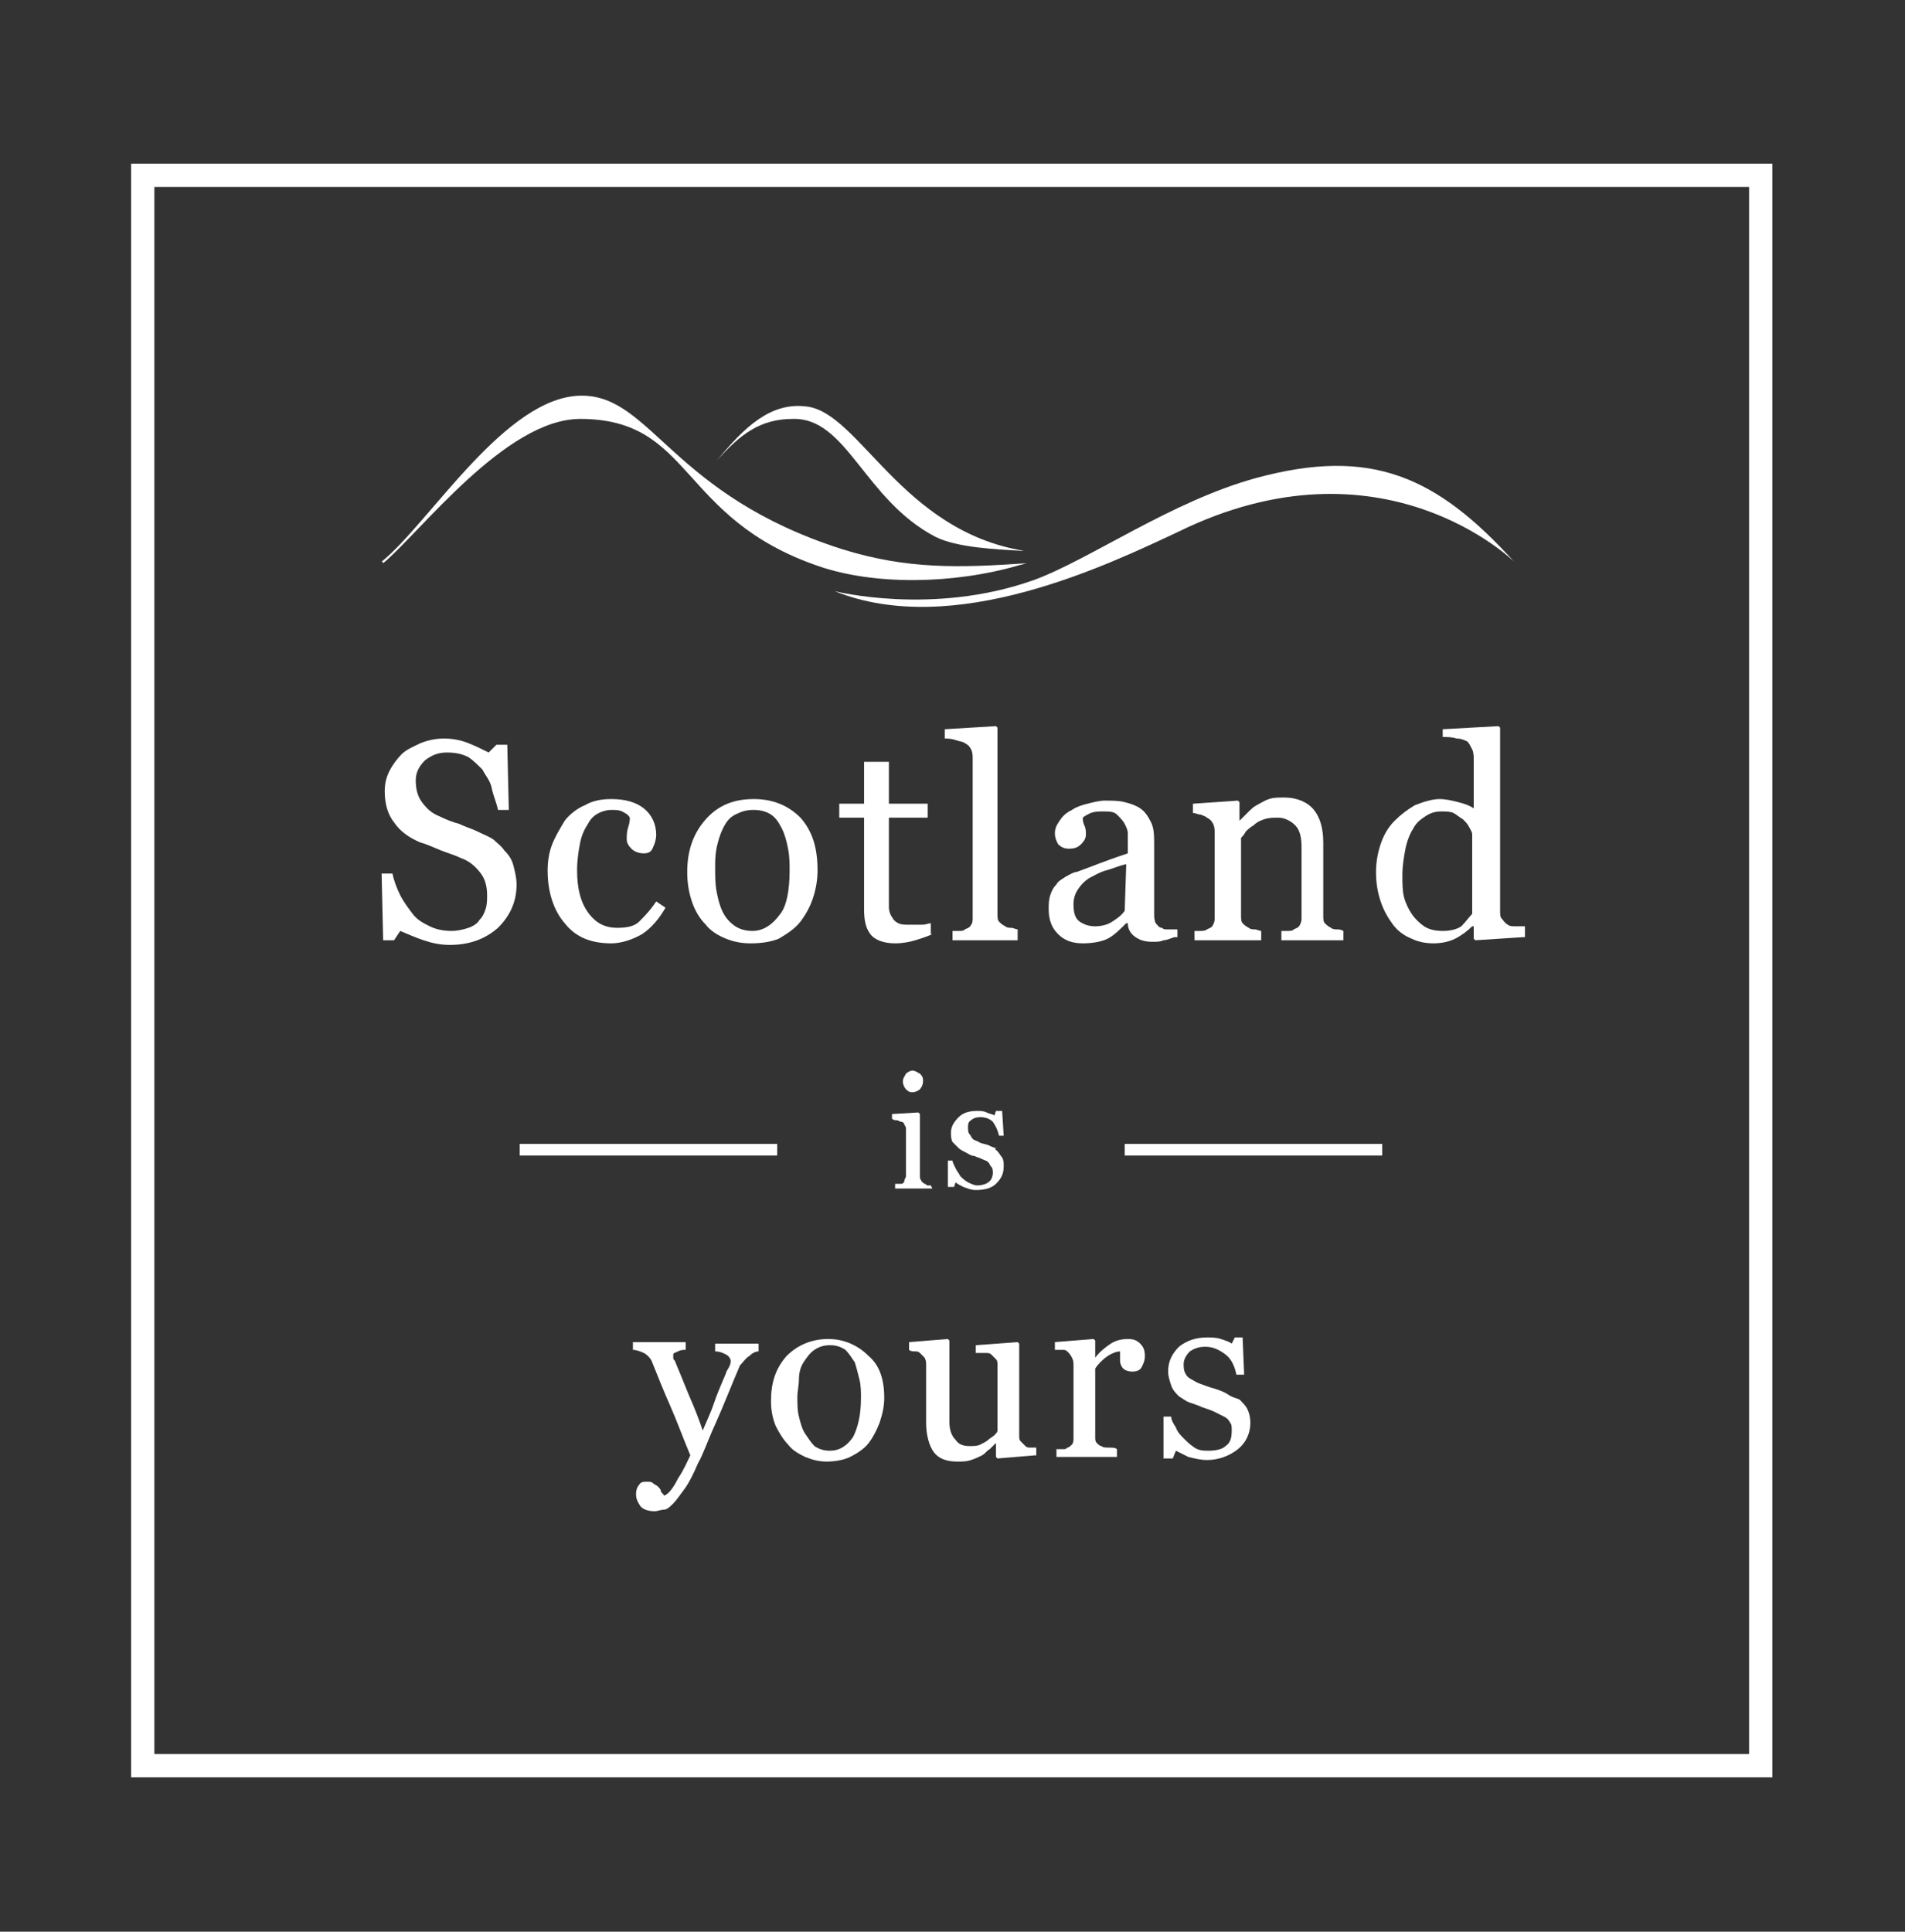 <?xml version="1.0" encoding="utf-8"?>
<!-- Generator: Adobe Illustrator 23.0.6, SVG Export Plug-In . SVG Version: 6.00 Build 0)  -->
<svg version="1.1" xmlns="http://www.w3.org/2000/svg" xmlns:xlink="http://www.w3.org/1999/xlink" x="0px" y="0px"
	 viewBox="0 0 122.8 124.5" style="enable-background:new 0 0 122.8 124.5;" xml:space="preserve">
<rect x="0" y="0" width="122.8" height="124.5" fill="#333333" stroke="none"/>
<style type="text/css">
	.st0{fill:#FFFFFF;}
	.st1{fill:none;}
	.st2{fill:none;stroke:#FFFFFF;stroke-width:0.75;stroke-miterlimit:10;}
	.st3{fill:none;stroke:#FFFFFF;stroke-width:1.5;stroke-miterlimit:10;}
</style>
<g id="yours">
	<g>
		<g>
			<path class="st0" d="M41,96.3c0-0.3,0.1-0.5,0.2-0.6c0.1-0.2,0.3-0.2,0.5-0.2c0.2,0,0.3,0,0.4,0.1c0.1,0.1,0.2,0.1,0.3,0.2
				c0.1,0.1,0.2,0.2,0.2,0.3s0.2,0.2,0.2,0.3c0.3-0.1,0.6-0.5,0.9-1.1c0.4-0.6,0.6-1.1,0.8-1.5c-0.5-1.2-0.9-2.3-1.3-3.2
				s-0.8-1.9-1.2-2.9c-0.1-0.2-0.3-0.4-0.5-0.5s-0.5-0.2-0.7-0.2v-0.5h3.4V87c-0.2,0-0.3,0-0.5,0.1s-0.3,0.1-0.3,0.2
				c0,0,0,0.1,0,0.2c0,0.1,0,0.1,0.1,0.2c0.2,0.5,0.5,1.2,0.9,2.2c0.4,0.9,0.7,1.7,0.9,2.3c0.2-0.5,0.5-1.1,0.7-1.7s0.5-1.3,0.8-2
				c0-0.1,0.1-0.2,0.2-0.4s0.1-0.3,0.1-0.4c0-0.1-0.1-0.3-0.3-0.4c-0.2-0.1-0.4-0.2-0.7-0.2v-0.5h2.8v0.5c-0.2,0-0.4,0.1-0.6,0.3
				c-0.2,0.1-0.4,0.4-0.6,0.6c-0.6,1.4-1.1,2.7-1.6,3.8c-0.5,1.1-0.8,2-1.1,2.5c-0.3,0.7-0.6,1.3-0.9,1.7s-0.5,0.7-0.7,0.9
				c-0.2,0.2-0.4,0.4-0.6,0.4s-0.4,0.1-0.6,0.1c-0.4,0-0.7-0.1-0.9-0.3C41.1,96.8,41,96.6,41,96.3z"/>
			<path class="st0" d="M57,90.1c0,0.5-0.1,1-0.3,1.6c-0.2,0.5-0.4,0.9-0.7,1.3c-0.3,0.4-0.8,0.7-1.2,0.9s-1,0.3-1.5,0.3
				c-0.5,0-0.9-0.1-1.4-0.3c-0.4-0.2-0.8-0.4-1.1-0.8c-0.3-0.3-0.6-0.8-0.8-1.2c-0.2-0.5-0.3-1-0.3-1.6c0-1.2,0.3-2.1,1-2.9
				c0.7-0.7,1.6-1.1,2.7-1.1c1,0,1.9,0.4,2.6,1.1C56.7,88,57,88.9,57,90.1z M55.5,90.1c0-0.4,0-0.8-0.1-1.2
				c-0.1-0.4-0.2-0.8-0.3-1.1c-0.2-0.3-0.4-0.6-0.6-0.8c-0.3-0.2-0.6-0.3-1-0.3c-0.4,0-0.7,0.1-1,0.3c-0.3,0.2-0.5,0.5-0.7,0.8
				c-0.2,0.3-0.3,0.7-0.3,1.1s-0.1,0.8-0.1,1.1c0,0.5,0,0.9,0.1,1.3c0.1,0.4,0.2,0.8,0.4,1.1c0.2,0.3,0.4,0.6,0.6,0.8
				c0.3,0.2,0.6,0.3,1,0.3c0.6,0,1.1-0.3,1.5-0.9C55.3,92,55.5,91.2,55.5,90.1z"/>
			<path class="st0" d="M66.7,93.8l-2.4,0.2l-0.1-0.1v-0.9h0c-0.1,0.1-0.3,0.3-0.4,0.4c-0.2,0.1-0.3,0.3-0.5,0.4
				c-0.2,0.1-0.4,0.2-0.7,0.3s-0.5,0.1-0.9,0.1c-0.7,0-1.2-0.2-1.5-0.6c-0.3-0.4-0.5-1.1-0.5-1.9V88c0-0.2,0-0.3-0.1-0.5
				c-0.1-0.1-0.2-0.2-0.3-0.3c-0.1-0.1-0.2-0.1-0.3-0.1c-0.1,0-0.3,0-0.4-0.1v-0.5l2.5-0.2l0.1,0.1v5.2c0,0.5,0.1,0.9,0.4,1.2
				c0.2,0.3,0.5,0.4,0.9,0.4c0.3,0,0.5,0,0.7-0.1c0.2-0.1,0.4-0.2,0.5-0.3c0.1-0.1,0.3-0.2,0.4-0.3c0.1-0.1,0.2-0.2,0.2-0.3v-4.2
				c0-0.2,0-0.3-0.1-0.4c-0.1-0.1-0.2-0.2-0.3-0.3c-0.1-0.1-0.2-0.1-0.4-0.1c-0.2,0-0.4,0-0.6,0v-0.5l2.7-0.2l0.1,0.1v5.9
				c0,0.2,0,0.3,0.1,0.4c0.1,0.1,0.2,0.2,0.3,0.3c0.1,0.1,0.2,0.1,0.3,0.1c0.1,0,0.3,0,0.4,0V93.8z"/>
			<path class="st0" d="M73.8,87.4c0,0.3-0.1,0.5-0.2,0.7s-0.3,0.3-0.6,0.3c-0.3,0-0.5-0.1-0.6-0.2c-0.1-0.1-0.2-0.3-0.2-0.5
				c0-0.1,0-0.2,0-0.3c0-0.1,0-0.2,0-0.3c-0.2,0-0.5,0.1-0.8,0.3c-0.3,0.2-0.6,0.5-0.8,0.8v4.4c0,0.2,0,0.3,0.1,0.4
				c0.1,0.1,0.2,0.2,0.3,0.2c0.1,0.1,0.3,0.1,0.5,0.1s0.4,0,0.5,0.1v0.5h-3.9v-0.5c0.1,0,0.2,0,0.4,0s0.2,0,0.3-0.1
				c0.1,0,0.2-0.1,0.3-0.2s0.1-0.3,0.1-0.4V88c0-0.2,0-0.3-0.1-0.5s-0.2-0.3-0.3-0.4c-0.1-0.1-0.2-0.1-0.3-0.1S68.2,87,68,87v-0.5
				l2.5-0.2l0.1,0.1v1.1h0c0.3-0.4,0.7-0.7,1-0.9s0.7-0.3,1.1-0.3s0.6,0.1,0.8,0.3S73.8,87,73.8,87.4z"/>
			<path class="st0" d="M79.9,90.2c0.2,0.2,0.4,0.4,0.5,0.6c0.1,0.2,0.2,0.5,0.2,0.9c0,0.7-0.3,1.3-0.8,1.7c-0.5,0.4-1.2,0.7-2,0.7
				c-0.4,0-0.8-0.1-1.2-0.2c-0.4-0.2-0.6-0.3-0.8-0.4l-0.2,0.5h-0.6L75,91.3h0.5c0,0.2,0.1,0.4,0.3,0.7c0.1,0.3,0.3,0.5,0.5,0.7
				c0.2,0.2,0.4,0.4,0.7,0.6c0.3,0.2,0.6,0.2,0.9,0.2c0.5,0,0.9-0.1,1.1-0.3c0.3-0.2,0.4-0.5,0.4-1c0-0.2,0-0.4-0.1-0.5
				c-0.1-0.2-0.2-0.3-0.4-0.4c-0.2-0.1-0.4-0.2-0.6-0.3c-0.2-0.1-0.5-0.2-0.8-0.3c-0.2-0.1-0.5-0.2-0.8-0.3
				c-0.3-0.1-0.5-0.3-0.7-0.4c-0.2-0.2-0.4-0.4-0.5-0.7c-0.1-0.3-0.2-0.6-0.2-0.9c0-0.6,0.2-1.1,0.7-1.6c0.5-0.4,1.1-0.6,1.8-0.6
				c0.3,0,0.6,0,0.9,0.1c0.3,0.1,0.6,0.2,0.7,0.3l0.2-0.4h0.5l0.1,2.4h-0.5c-0.1-0.5-0.3-1-0.7-1.3c-0.4-0.3-0.8-0.5-1.3-0.5
				c-0.4,0-0.7,0.1-1,0.3c-0.2,0.2-0.4,0.5-0.4,0.8c0,0.2,0,0.4,0.1,0.6c0.1,0.2,0.2,0.3,0.4,0.4c0.2,0.1,0.3,0.2,0.6,0.3
				s0.5,0.2,0.9,0.3c0.3,0.1,0.6,0.2,0.9,0.4S79.7,90.1,79.9,90.2z"/>
		</g>
	</g>
</g>
<g id="is">
	<g>
		<g>
			<path class="st0" d="M60.1,76.6l-2.4,0l0-0.3c0.1,0,0.2,0,0.2,0c0.1,0,0.2,0,0.2,0c0.1,0,0.2-0.1,0.2-0.2c0-0.1,0.1-0.2,0.1-0.3
				l0-3c0-0.1,0-0.2-0.1-0.3c0-0.1-0.1-0.2-0.2-0.2c-0.1,0-0.2-0.1-0.3-0.1c-0.1,0-0.2,0-0.3-0.1l0-0.3l1.7-0.1l0.1,0.1l0,4
				c0,0.1,0,0.2,0.1,0.3c0,0.1,0.1,0.1,0.2,0.2c0.1,0,0.1,0.1,0.2,0.1c0.1,0,0.1,0,0.2,0L60.1,76.6z M59.5,69.7
				c0,0.2-0.1,0.4-0.2,0.5s-0.3,0.2-0.5,0.2c-0.2,0-0.3-0.1-0.4-0.2c-0.1-0.1-0.2-0.3-0.2-0.5c0-0.2,0.1-0.3,0.2-0.5
				c0.1-0.1,0.3-0.2,0.4-0.2c0.2,0,0.3,0.1,0.5,0.2C59.5,69.4,59.5,69.5,59.5,69.7z"/>
			<path class="st0" d="M64.3,74.2c0.1,0.1,0.2,0.3,0.3,0.4c0.1,0.2,0.1,0.3,0.1,0.6c0,0.5-0.2,0.8-0.5,1.1
				c-0.3,0.3-0.8,0.4-1.3,0.4c-0.3,0-0.5-0.1-0.8-0.2c-0.2-0.1-0.4-0.2-0.5-0.3l-0.1,0.3l-0.4,0l0-1.7l0.3,0c0,0.1,0.1,0.3,0.2,0.5
				c0.1,0.2,0.2,0.3,0.3,0.5c0.1,0.1,0.3,0.3,0.5,0.4c0.2,0.1,0.4,0.2,0.6,0.2c0.3,0,0.6-0.1,0.7-0.2c0.2-0.1,0.3-0.4,0.3-0.6
				c0-0.1,0-0.3-0.1-0.4c-0.1-0.1-0.1-0.2-0.2-0.3c-0.1-0.1-0.2-0.1-0.4-0.2c-0.2-0.1-0.3-0.1-0.5-0.2c-0.2,0-0.3-0.1-0.5-0.2
				c-0.2-0.1-0.4-0.2-0.5-0.3c-0.1-0.1-0.3-0.3-0.4-0.4c-0.1-0.2-0.1-0.4-0.1-0.6c0-0.4,0.2-0.7,0.5-1c0.3-0.3,0.7-0.4,1.2-0.4
				c0.2,0,0.4,0,0.6,0.1c0.2,0.1,0.4,0.1,0.5,0.2l0.1-0.3l0.4,0l0.1,1.6l-0.3,0c-0.1-0.4-0.2-0.6-0.4-0.9c-0.2-0.2-0.5-0.3-0.8-0.3
				c-0.3,0-0.5,0.1-0.6,0.2c-0.2,0.1-0.2,0.3-0.2,0.5c0,0.1,0,0.3,0.1,0.4c0.1,0.1,0.1,0.2,0.2,0.3c0.1,0.1,0.2,0.1,0.4,0.2
				c0.1,0.1,0.3,0.1,0.6,0.2c0.2,0.1,0.4,0.2,0.6,0.2C64,74,64.2,74.1,64.3,74.2z"/>
		</g>
	</g>
</g>
<g id="Scotland">
	<g>
		<rect x="21.6" y="46.8" class="st1" width="79" height="16"/>
		<path class="st0" d="M32.5,54.8c0.3,0.3,0.5,0.6,0.6,1c0.1,0.4,0.2,0.8,0.2,1.2c0,1.1-0.4,2-1.2,2.8c-0.8,0.7-1.8,1.1-3.1,1.1
			c-0.6,0-1.1-0.1-1.7-0.3s-1-0.4-1.5-0.6l-0.4,0.6h-0.7l-0.1-4.3h0.7c0.1,0.5,0.3,1,0.5,1.4s0.5,0.8,0.8,1.2
			c0.3,0.4,0.7,0.6,1.1,0.8c0.4,0.2,0.9,0.3,1.4,0.3c0.4,0,0.8-0.1,1.1-0.2c0.3-0.1,0.6-0.3,0.7-0.5c0.2-0.2,0.3-0.4,0.4-0.7
			c0.1-0.3,0.1-0.6,0.1-0.9c0-0.5-0.1-1-0.4-1.4c-0.3-0.4-0.7-0.8-1.3-1c-0.4-0.2-0.8-0.3-1.3-0.5s-0.9-0.4-1.3-0.5
			c-0.7-0.3-1.3-0.7-1.7-1.3c-0.4-0.5-0.6-1.2-0.6-2c0-0.5,0.1-0.9,0.3-1.3s0.5-0.8,0.8-1.1c0.3-0.3,0.8-0.5,1.2-0.7
			c0.5-0.2,1-0.3,1.5-0.3c0.6,0,1.1,0.1,1.6,0.3c0.5,0.2,0.9,0.4,1.3,0.6L32,48h0.7l0.1,4.2h-0.7c-0.1-0.5-0.3-0.9-0.4-1.4
			s-0.4-0.8-0.6-1.2c-0.3-0.3-0.6-0.6-0.9-0.8c-0.4-0.2-0.8-0.3-1.4-0.3c-0.6,0-1,0.2-1.4,0.5c-0.4,0.4-0.6,0.8-0.6,1.3
			c0,0.5,0.1,1,0.4,1.4c0.3,0.4,0.6,0.7,1.1,0.9c0.4,0.2,0.9,0.4,1.3,0.5c0.4,0.2,0.8,0.3,1.2,0.5c0.4,0.2,0.7,0.3,1,0.5
			C32,54.3,32.3,54.5,32.5,54.8z"/>
		<path class="st0" d="M39.4,60.8c-1.3,0-2.3-0.4-3-1.3c-0.7-0.8-1.1-2-1.1-3.4c0-0.6,0.1-1.2,0.3-1.7s0.5-1,0.8-1.5
			c0.3-0.4,0.8-0.8,1.3-1c0.5-0.3,1.1-0.4,1.7-0.4c0.9,0,1.6,0.2,2.1,0.6s0.8,1,0.8,1.7c0,0.3-0.1,0.6-0.2,0.8
			C42,54.9,41.8,55,41.5,55c-0.3,0-0.6-0.1-0.8-0.3s-0.3-0.4-0.3-0.6c0-0.3,0-0.5,0.1-0.8s0.1-0.5,0.1-0.6c-0.1-0.2-0.3-0.3-0.5-0.4
			c-0.2-0.1-0.4-0.1-0.7-0.1c-0.3,0-0.6,0.1-0.8,0.2s-0.5,0.3-0.7,0.7c-0.2,0.3-0.4,0.7-0.5,1.2c-0.1,0.5-0.2,1.1-0.2,1.8
			c0,1.1,0.2,2,0.7,2.7c0.5,0.7,1.1,1,1.9,1c0.6,0,1.1-0.1,1.4-0.4s0.7-0.7,1.1-1.3l0.6,0.4c-0.4,0.7-0.9,1.3-1.5,1.7
			C40.7,60.6,40,60.8,39.4,60.8z"/>
		<path class="st0" d="M52.7,56.1c0,0.6-0.1,1.2-0.3,1.8c-0.2,0.6-0.5,1.1-0.8,1.5c-0.4,0.5-0.9,0.8-1.4,1.1
			c-0.5,0.2-1.1,0.3-1.8,0.3c-0.6,0-1.1-0.1-1.6-0.3c-0.5-0.2-1-0.5-1.3-0.9c-0.4-0.4-0.7-0.9-0.9-1.5s-0.3-1.2-0.3-1.9
			c0-1.4,0.4-2.5,1.2-3.4c0.8-0.9,1.8-1.3,3.1-1.3c1.2,0,2.2,0.4,3,1.2C52.4,53.6,52.7,54.7,52.7,56.1z M50.9,56.1
			c0-0.4,0-0.9-0.1-1.4c-0.1-0.5-0.2-0.9-0.4-1.3c-0.2-0.4-0.4-0.7-0.7-0.9c-0.3-0.2-0.7-0.3-1.1-0.3c-0.5,0-0.8,0.1-1.2,0.3
			s-0.6,0.5-0.8,0.9c-0.2,0.4-0.3,0.8-0.4,1.2c-0.1,0.5-0.1,0.9-0.1,1.3c0,0.6,0,1.1,0.1,1.6c0.1,0.5,0.2,0.9,0.4,1.3
			c0.2,0.4,0.5,0.7,0.8,0.9s0.7,0.3,1.1,0.3c0.7,0,1.3-0.4,1.8-1.1C50.7,58.4,50.9,57.4,50.9,56.1z"/>
		<path class="st0" d="M60.1,60.2c-0.4,0.2-0.8,0.3-1.1,0.4c-0.3,0.1-0.8,0.2-1.3,0.2c-0.7,0-1.3-0.2-1.6-0.6s-0.4-0.9-0.4-1.6v-5.9
			h-1.6v-0.9h1.6v-2.7h1.6v2.7h2.5v0.9h-2.5v4.9c0,0.4,0,0.7,0,0.9c0,0.2,0.1,0.5,0.2,0.6c0.1,0.2,0.2,0.3,0.4,0.4
			c0.2,0.1,0.4,0.1,0.8,0.1c0.1,0,0.4,0,0.7,0s0.5-0.1,0.6-0.1V60.2z"/>
		<path class="st0" d="M65.7,60.6h-4.3V60c0.1,0,0.3,0,0.4,0c0.2,0,0.3,0,0.4-0.1c0.2-0.1,0.3-0.1,0.4-0.3c0.1-0.1,0.1-0.3,0.1-0.5
			V48.9c0-0.2,0-0.4-0.1-0.6c-0.1-0.2-0.2-0.3-0.4-0.4c-0.1-0.1-0.3-0.1-0.6-0.2s-0.5-0.1-0.7-0.1V47l3.3-0.2l0.1,0.1v12
			c0,0.2,0,0.4,0.1,0.5s0.2,0.2,0.4,0.3c0.1,0.1,0.3,0.1,0.4,0.1s0.3,0.1,0.4,0.1V60.6z"/>
		<path class="st0" d="M75.7,60.4c-0.3,0.1-0.5,0.2-0.7,0.2c-0.2,0.1-0.4,0.1-0.7,0.1c-0.5,0-0.8-0.1-1.1-0.3
			c-0.3-0.2-0.5-0.5-0.5-0.9h-0.1c-0.4,0.4-0.8,0.8-1.2,1c-0.4,0.2-1,0.3-1.6,0.3c-0.7,0-1.2-0.2-1.6-0.6c-0.4-0.4-0.6-0.9-0.6-1.6
			c0-0.3,0-0.6,0.1-0.9c0.1-0.3,0.2-0.5,0.4-0.7c0.1-0.2,0.3-0.3,0.6-0.5c0.2-0.1,0.5-0.3,0.7-0.3c0.3-0.1,0.8-0.3,1.6-0.6
			c0.8-0.3,1.4-0.5,1.7-0.6v-0.9c0-0.1,0-0.2,0-0.4c0-0.2-0.1-0.4-0.2-0.6c-0.1-0.2-0.3-0.4-0.5-0.6c-0.2-0.2-0.5-0.2-0.9-0.2
			c-0.3,0-0.5,0-0.8,0.1c-0.2,0.1-0.4,0.2-0.5,0.3c0,0.1,0,0.3,0.1,0.5c0.1,0.2,0.1,0.4,0.1,0.6c0,0.2-0.1,0.4-0.3,0.6
			c-0.2,0.2-0.4,0.3-0.8,0.3c-0.3,0-0.5-0.1-0.7-0.3c-0.1-0.2-0.2-0.4-0.2-0.7c0-0.3,0.1-0.5,0.3-0.8s0.4-0.5,0.8-0.7
			c0.3-0.2,0.6-0.3,1-0.4c0.4-0.1,0.8-0.2,1.1-0.2c0.5,0,0.9,0,1.3,0.1c0.4,0.1,0.7,0.2,1,0.4c0.3,0.2,0.5,0.5,0.7,0.9
			c0.2,0.4,0.2,0.9,0.2,1.5c0,0.8,0,1.6,0,2.3s0,1.4,0,2.1c0,0.2,0,0.4,0.1,0.6c0.1,0.1,0.2,0.3,0.4,0.3c0.1,0.1,0.2,0.1,0.4,0.1
			c0.2,0,0.4,0,0.6,0V60.4z M72.6,55.7c-0.5,0.1-0.9,0.3-1.3,0.4c-0.4,0.1-0.7,0.3-1.1,0.5c-0.3,0.2-0.5,0.4-0.7,0.7s-0.3,0.6-0.3,1
			c0,0.5,0.1,0.9,0.4,1.1c0.3,0.2,0.6,0.3,1,0.3c0.4,0,0.8-0.1,1.1-0.3c0.3-0.2,0.6-0.4,0.8-0.7L72.6,55.7z"/>
		<path class="st0" d="M86.9,60.6h-4.3V60c0.1,0,0.3,0,0.4,0c0.2,0,0.3,0,0.4-0.1c0.2-0.1,0.3-0.1,0.4-0.3s0.1-0.3,0.1-0.5v-4.5
			c0-0.6-0.1-1.1-0.4-1.4c-0.3-0.3-0.7-0.5-1.1-0.5c-0.3,0-0.6,0-0.9,0.1c-0.3,0.1-0.5,0.2-0.7,0.4c-0.2,0.1-0.4,0.3-0.5,0.4
			c-0.1,0.2-0.2,0.3-0.3,0.4v5c0,0.2,0,0.4,0.1,0.5s0.2,0.2,0.4,0.3c0.1,0.1,0.3,0.1,0.4,0.1s0.3,0.1,0.4,0.1v0.6h-4.3V60
			c0.1,0,0.3,0,0.4,0c0.1,0,0.3,0,0.4-0.1c0.2-0.1,0.3-0.1,0.4-0.3s0.1-0.3,0.1-0.5v-5.4c0-0.2,0-0.4-0.1-0.6
			c-0.1-0.2-0.2-0.3-0.4-0.4c-0.1-0.1-0.2-0.1-0.4-0.2c-0.2,0-0.3-0.1-0.5-0.1v-0.6l2.9-0.2l0.1,0.1v1.2h0c0.1-0.1,0.3-0.3,0.5-0.5
			s0.4-0.4,0.6-0.5c0.2-0.1,0.5-0.3,0.8-0.4c0.3-0.1,0.6-0.1,1-0.1c0.8,0,1.5,0.3,1.9,0.8s0.6,1.2,0.6,2.1V59c0,0.2,0,0.4,0.1,0.5
			s0.2,0.2,0.4,0.3c0.1,0.1,0.3,0.1,0.4,0.1c0.1,0,0.2,0,0.4,0.1V60.6z"/>
		<path class="st0" d="M98.2,60.4l-3.1,0.2L95,60.5v-0.8l-0.1,0c-0.3,0.3-0.7,0.6-1.1,0.8s-0.9,0.3-1.4,0.3c-0.5,0-1-0.1-1.4-0.3
			c-0.5-0.2-0.9-0.5-1.2-0.9c-0.3-0.4-0.6-0.9-0.8-1.5c-0.2-0.6-0.3-1.2-0.3-1.9c0-0.6,0.1-1.2,0.3-1.8s0.5-1.1,0.9-1.5
			c0.4-0.4,0.8-0.7,1.3-1c0.5-0.2,1.1-0.4,1.6-0.4c0.4,0,0.8,0.1,1.2,0.2c0.4,0.1,0.7,0.2,1,0.4v-3.1c0-0.2,0-0.5-0.1-0.7
			c-0.1-0.2-0.2-0.4-0.3-0.5c-0.2-0.1-0.4-0.2-0.7-0.2c-0.3-0.1-0.6-0.1-0.9-0.1V47l3.6-0.2l0.1,0.1v11.8c0,0.2,0,0.4,0.1,0.5
			c0.1,0.1,0.2,0.3,0.4,0.4c0.1,0.1,0.3,0.1,0.5,0.1c0.2,0,0.4,0,0.6,0V60.4z M94.9,58.9v-5.1c0-0.2-0.1-0.3-0.2-0.5
			c-0.1-0.2-0.2-0.3-0.4-0.5c-0.2-0.1-0.4-0.3-0.6-0.4c-0.2-0.1-0.5-0.1-0.8-0.1c-0.4,0-0.7,0.1-1,0.3c-0.3,0.2-0.6,0.4-0.8,0.8
			c-0.2,0.3-0.4,0.8-0.5,1.3c-0.1,0.5-0.2,1.1-0.2,1.7c0,0.5,0,1,0.1,1.4c0.1,0.4,0.3,0.8,0.5,1.1c0.2,0.3,0.5,0.6,0.8,0.8
			s0.7,0.3,1.2,0.3c0.5,0,0.9-0.1,1.2-0.3C94.5,59.4,94.7,59.1,94.9,58.9z"/>
	</g>
</g>
<g id="Lines">
	<line class="st2" x1="50.1" y1="74.1" x2="33.5" y2="74.1"/>
	<line class="st2" x1="89.1" y1="74.1" x2="72.5" y2="74.1"/>
</g>
<g id="Mountains">
	<path class="st0" d="M54.3,35.4c-11-3.5-12.3-9.9-16.8-9.9c-4.9,0-9.8,8.2-12.9,10.7c0,0,0.1,0,0.1,0.1c2.4-2,7.9-9.3,12.7-9.3
		c7.3,0,6.3,6.4,15.4,9.5c3.5,1.2,8.6,1.2,13-0.1c0.1,0,0.3-0.1,0.4-0.1C61.8,36.6,58.5,36.7,54.3,35.4z"/>
	<path class="st0" d="M52,26.2c-2.3-0.3-4,1.3-5.8,3.5c0,0,0,0,0,0c1.5-1.7,2.8-2.7,4.9-2.7c3.5-0.1,4.6,5.2,9.2,7.6
		c1.4,0.7,3.9,0.8,5.5,0.9c0,0,0.2,0,0.2,0C58.1,34.2,55.4,26.6,52,26.2z"/>
	<path class="st0" d="M53.8,38.1c0,0,6.3,1.6,12.8-0.7c3.6-1.3,8.9-5.1,14.4-6.6c7.4-2,11.6-0.1,16.6,5.4c0,0-8.5-8.4-21.7-1.9
		C71.4,36.4,61.5,41.2,53.8,38.1z"/>
</g>
<g id="Box">
	<rect x="9.2" y="11.3" class="st3" width="104.3" height="102.5"/>
	<g>
	</g>
	<g>
	</g>
	<g>
	</g>
	<g>
	</g>
	<g>
	</g>
	<g>
	</g>
</g>
</svg>
